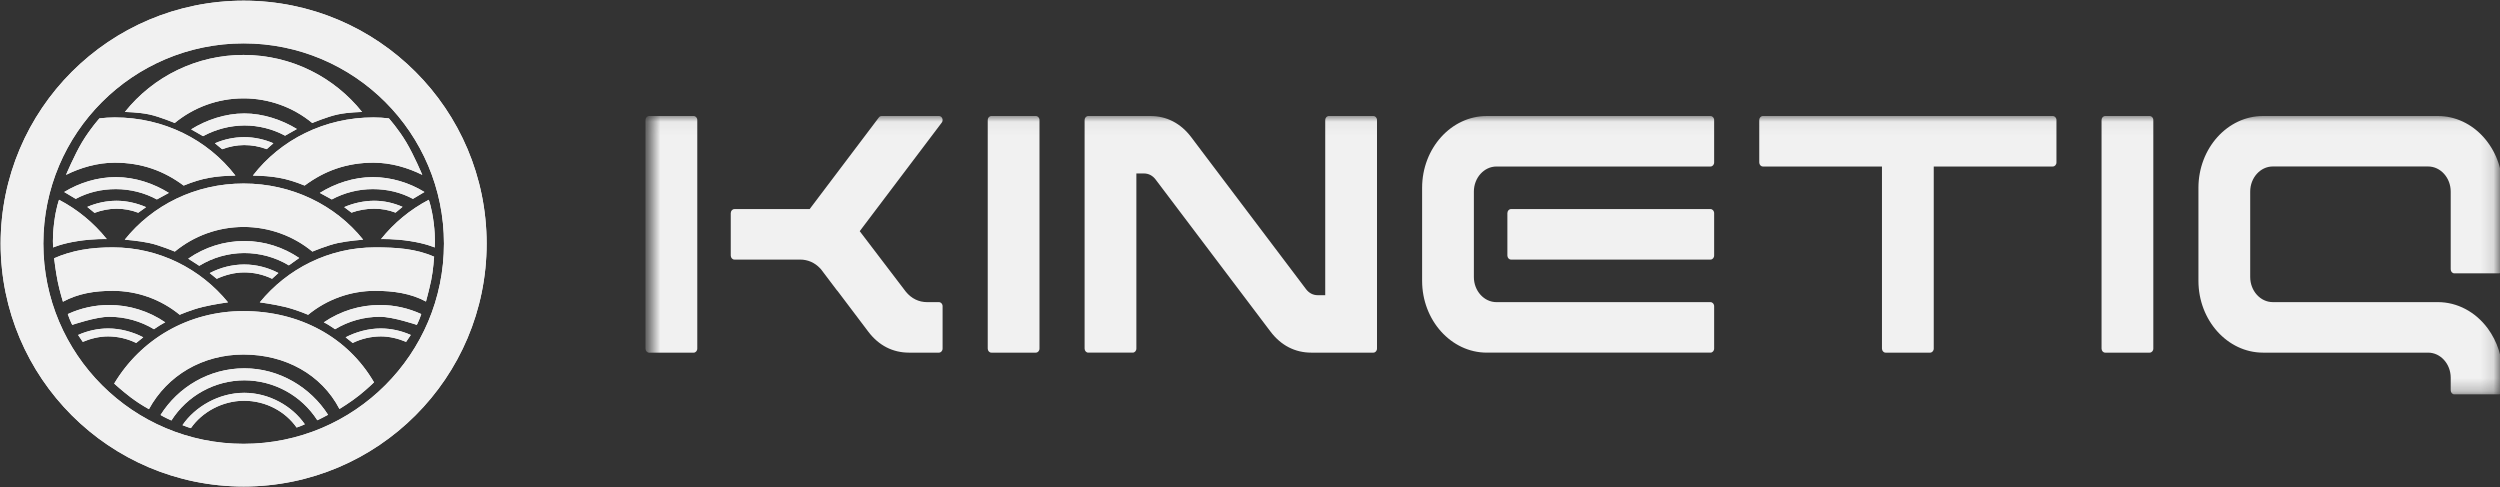 <svg xmlns="http://www.w3.org/2000/svg" width="195" height="38" viewBox="0 0 195 38" fill="none">
    <rect x="0" y="0" width="195" height="38" fill="#333333" stroke="none"/>
    <g clip-path="url(#clip0_2509_93237)">
        <path d="M18.992 27.653C22.249 27.653 25.068 29.2 26.479 31.899C26.479 31.899 27.354 31.368 28.013 30.84C28.672 30.312 29.173 29.821 29.173 29.821C27.122 26.298 23.365 24.265 18.992 24.265C14.674 24.265 10.975 26.467 8.907 29.919C8.907 29.919 9.516 30.478 10.216 31.01C10.661 31.344 11.13 31.646 11.618 31.913C13.05 29.286 15.79 27.653 18.992 27.653ZM19.002 14.315C22.745 14.315 26.156 15.982 28.326 18.694C28.326 18.694 27.189 18.778 26.359 18.954C25.529 19.132 24.367 19.624 24.367 19.624C22.856 18.379 20.959 17.7 19.001 17.703C17.043 17.7 15.146 18.379 13.636 19.624C13.636 19.624 12.474 19.132 11.644 18.954C10.814 18.777 9.732 18.694 9.732 18.694C11.902 15.981 15.258 14.315 19.002 14.315ZM18.992 4.285C22.736 4.285 26.074 6.023 28.244 8.735C28.244 8.735 27.179 8.748 26.349 8.925C25.52 9.102 24.358 9.594 24.358 9.594C22.847 8.349 20.95 7.67 18.992 7.673C16.954 7.673 15.085 8.394 13.626 9.594C13.626 9.594 12.464 9.102 11.634 8.925C10.805 8.747 9.74 8.735 9.74 8.735C10.849 7.346 12.256 6.224 13.858 5.454C15.46 4.684 17.215 4.284 18.992 4.285ZM29.262 19.295C30.919 19.295 32.432 19.394 33.86 20.024C33.86 20.024 33.795 21.069 33.631 21.86C33.511 22.417 33.376 22.97 33.224 23.519C32.052 22.883 30.684 22.685 29.262 22.685C27.355 22.683 25.506 23.344 24.031 24.553C24.031 24.553 23.136 24.159 22.234 23.941C21.332 23.724 20.264 23.583 20.264 23.583C22.407 20.964 25.642 19.295 29.262 19.295ZM8.786 19.295C7.13 19.295 5.649 19.514 4.221 20.144C4.221 20.144 4.341 21.189 4.505 21.98C4.668 22.77 4.909 23.535 4.909 23.535C6.081 22.899 7.364 22.684 8.786 22.684C10.693 22.682 12.542 23.343 14.017 24.552C14.017 24.552 14.913 24.159 15.814 23.942C16.716 23.724 17.784 23.583 17.784 23.583C15.641 20.964 12.406 19.295 8.786 19.295ZM14.326 14.475C12.784 13.327 11.051 12.689 8.951 12.689C7.6 12.689 6.282 13.077 5.15 13.641C5.15 13.641 5.785 12.128 6.394 11.101C6.794 10.442 7.249 9.818 7.754 9.235C8.151 9.188 8.55 9.163 8.95 9.161C12.769 9.161 16.196 10.891 18.362 13.696C16.809 13.727 15.802 13.87 14.326 14.475ZM23.762 14.475C25.304 13.327 27.037 12.689 29.137 12.689C30.488 12.689 31.805 13.077 32.938 13.641C32.938 13.641 32.303 12.128 31.692 11.101C31.084 10.074 30.333 9.235 30.333 9.235C29.936 9.188 29.537 9.163 29.137 9.161C25.319 9.161 21.891 10.891 19.725 13.696C21.279 13.727 22.286 13.87 23.762 14.475Z" fill="#F1F1F1"/>
        <path d="M19.06 28.728C21.784 28.728 24.223 30.214 25.587 32.353C25.309 32.511 24.752 32.779 24.752 32.779C24.14 31.826 23.298 31.041 22.303 30.497C21.309 29.953 20.194 29.667 19.061 29.665C17.925 29.668 16.809 29.956 15.814 30.504C14.819 31.051 13.978 31.84 13.368 32.797C13.368 32.797 12.731 32.507 12.524 32.368C13.882 30.198 16.311 28.728 19.061 28.728" fill="#F1F1F1"/>
        <path d="M19.039 30.639C20.995 30.639 22.797 31.676 23.775 33.093C23.567 33.189 23.353 33.274 23.136 33.347C22.275 32.112 20.75 31.259 19.039 31.259C17.328 31.259 15.748 32.154 14.889 33.394C14.711 33.349 14.495 33.264 14.324 33.197L14.234 33.162C15.209 31.727 17.069 30.64 19.039 30.64M19.039 20.629C19.994 20.629 20.911 20.876 21.715 21.294L21.22 21.743C20.54 21.415 19.795 21.246 19.04 21.249C18.291 21.249 17.554 21.45 16.906 21.745L16.36 21.3C17.187 20.866 18.105 20.635 19.039 20.629Z" fill="#F1F1F1"/>
        <path fill-rule="evenodd" clip-rule="evenodd" d="M11.173 26.31C10.37 25.892 9.386 25.619 8.433 25.619C7.626 25.624 6.828 25.798 6.092 26.128L6.457 26.666C7.065 26.41 7.745 26.24 8.432 26.24C9.191 26.244 9.939 26.418 10.622 26.75L11.173 26.31ZM26.958 26.31C27.761 25.892 28.745 25.619 29.699 25.619C30.506 25.624 31.303 25.798 32.04 26.128L31.674 26.666C31.066 26.41 30.386 26.24 29.7 26.24C28.941 26.244 28.192 26.418 27.51 26.75L26.958 26.31ZM19.039 10.696C19.841 10.696 20.619 10.871 21.324 11.175L20.804 11.634C20.24 11.422 19.642 11.314 19.04 11.315C18.455 11.322 17.876 11.431 17.329 11.638L16.763 11.176C17.482 10.864 18.255 10.701 19.039 10.696ZM9.084 15.659C9.887 15.659 10.689 15.852 11.394 16.156L10.783 16.593C10.241 16.383 9.665 16.277 9.083 16.28C8.499 16.286 7.92 16.395 7.374 16.603L6.809 16.14C7.527 15.828 8.301 15.664 9.084 15.659ZM29.169 15.659C29.971 15.659 30.693 15.83 31.399 16.134L30.855 16.586C30.317 16.378 29.745 16.274 29.169 16.28C28.579 16.28 27.955 16.388 27.418 16.586L26.848 16.155C27.581 15.837 28.37 15.669 29.169 15.659Z" fill="#F1F1F1"/>
        <path d="M14.682 20.177C15.966 19.28 17.494 18.799 19.06 18.799C20.632 18.799 22.107 19.293 23.337 20.122L22.531 20.698C21.475 20.064 20.264 19.731 19.032 19.737C17.799 19.743 16.593 20.087 15.543 20.732L14.682 20.177ZM19.06 8.85C20.511 8.85 21.986 9.346 23.157 10.062L22.236 10.582C21.259 10.059 20.168 9.785 19.06 9.786C17.934 9.796 16.828 10.082 15.839 10.62L14.91 10.09C16.09 9.354 17.576 8.85 19.06 8.85ZM29.076 13.815C30.527 13.815 31.938 14.261 33.108 14.976L32.209 15.511C31.26 15.005 30.221 14.752 29.076 14.752C27.96 14.752 26.863 15.028 25.88 15.556L24.948 15.047C26.127 14.311 27.591 13.815 29.076 13.815ZM9.04 13.815C7.589 13.815 6.178 14.261 5.008 14.976L5.908 15.511C6.856 15.005 7.894 14.752 9.04 14.752C10.191 14.752 11.287 15.044 12.236 15.556L13.169 15.047C11.989 14.311 10.525 13.815 9.04 13.815ZM29.638 23.789C30.781 23.789 31.874 24.046 32.857 24.498C32.857 24.498 32.841 24.565 32.738 24.833C32.635 25.1 32.512 25.34 32.512 25.34C32.512 25.34 30.664 24.709 29.639 24.709C28.404 24.706 27.192 25.042 26.134 25.68C26.134 25.68 25.977 25.564 25.687 25.382C25.55 25.291 25.407 25.212 25.257 25.143C26.548 24.26 28.074 23.788 29.638 23.789ZM8.507 23.789C7.395 23.791 6.297 24.033 5.288 24.498C5.288 24.498 5.305 24.565 5.408 24.833C5.511 25.1 5.635 25.34 5.635 25.34C5.635 25.34 7.482 24.709 8.507 24.709C9.79 24.709 10.99 25.065 12.012 25.68C12.012 25.68 12.168 25.564 12.459 25.382C12.751 25.199 12.888 25.143 12.888 25.143C11.598 24.261 10.07 23.788 8.507 23.789ZM31.995 18.808C30.733 18.61 29.721 18.65 29.721 18.65C30.735 17.382 32.003 16.339 33.442 15.586C33.442 15.586 33.677 16.182 33.828 17.388C33.979 18.595 33.902 19.304 33.902 19.304C33.902 19.304 33.257 19.005 31.995 18.808ZM6.053 18.808C7.315 18.61 8.326 18.65 8.326 18.65C7.312 17.382 6.045 16.339 4.606 15.586C4.606 15.586 4.37 16.182 4.22 17.388C4.069 18.595 4.146 19.304 4.146 19.304C4.146 19.304 4.791 19.005 6.053 18.808Z" fill="#F1F1F1"/>
        <path fill-rule="evenodd" clip-rule="evenodd" d="M19.004 34.618C27.633 34.618 34.628 27.626 34.628 19C34.628 10.374 27.634 3.382 19.004 3.382C10.374 3.382 3.38 10.374 3.38 19C3.38 27.626 10.375 34.618 19.004 34.618ZM19.004 37.948C29.473 37.948 37.958 29.465 37.958 19C37.958 8.535 29.474 0.053 19.005 0.053C8.536 0.053 0.05 8.534 0.05 19C0.05 29.466 8.535 37.948 19.004 37.948Z" fill="#F1F1F1"/>
        <path fill-rule="evenodd" clip-rule="evenodd" d="M19.004 37.947C29.473 37.947 37.958 29.465 37.958 19C37.958 8.535 29.474 0.053 19.005 0.053C8.536 0.053 0.05 8.534 0.05 19C0.05 29.466 8.535 37.947 19.004 37.947ZM19.004 34.618C27.633 34.618 34.628 27.626 34.628 19C34.628 10.374 27.634 3.382 19.004 3.382C10.374 3.382 3.38 10.374 3.38 19C3.38 27.626 10.375 34.618 19.004 34.618ZM18.992 27.652C22.249 27.652 25.07 29.2 26.479 31.899C26.479 31.899 27.356 31.368 28.015 30.84C28.673 30.312 29.173 29.822 29.173 29.822C27.122 26.297 23.365 24.265 18.992 24.265C14.674 24.265 10.976 26.467 8.907 29.919C8.907 29.919 9.517 30.478 10.216 31.01C10.917 31.542 11.618 31.914 11.618 31.914C13.051 29.286 15.789 27.652 18.992 27.652ZM19.002 14.315C22.745 14.315 26.156 15.982 28.326 18.694C28.326 18.694 27.19 18.778 26.36 18.955C25.53 19.132 24.367 19.624 24.367 19.624C22.857 18.379 20.959 17.7 19.002 17.703C16.964 17.703 15.095 18.424 13.636 19.624C13.636 19.624 12.474 19.132 11.644 18.955C10.814 18.777 9.732 18.694 9.732 18.694C11.902 15.981 15.258 14.315 19.002 14.315ZM18.991 4.286C22.736 4.286 26.074 6.023 28.244 8.735C28.244 8.735 27.18 8.748 26.35 8.925C25.52 9.102 24.358 9.594 24.358 9.594C22.847 8.349 20.95 7.67 18.992 7.673C16.954 7.673 15.085 8.394 13.626 9.594C13.626 9.594 12.465 9.102 11.635 8.925C10.805 8.747 9.74 8.735 9.74 8.735C10.849 7.346 12.256 6.224 13.858 5.454C15.46 4.684 17.214 4.284 18.991 4.286ZM33.861 20.024C32.434 19.394 30.921 19.296 29.264 19.296C25.644 19.296 22.409 20.964 20.265 23.583C20.265 23.583 21.334 23.725 22.235 23.942C22.849 24.1 23.45 24.304 24.032 24.552C25.507 23.343 27.356 22.682 29.264 22.684C30.685 22.684 32.055 22.883 33.226 23.519C33.226 23.519 33.468 22.65 33.632 21.86C33.796 21.069 33.861 20.024 33.861 20.024ZM4.222 20.143C5.649 19.513 7.131 19.296 8.788 19.296C12.408 19.296 15.643 20.963 17.785 23.581C17.785 23.581 16.717 23.724 15.816 23.94C14.914 24.159 14.019 24.552 14.019 24.552C12.544 23.343 10.695 22.682 8.788 22.684C7.365 22.684 6.081 22.898 4.91 23.534C4.91 23.534 4.67 22.769 4.506 21.979C4.342 21.188 4.222 20.143 4.222 20.143ZM8.953 12.687C11.052 12.687 12.786 13.325 14.327 14.473C15.803 13.868 16.81 13.725 18.363 13.694C16.198 10.889 12.771 9.158 8.953 9.158C8.515 9.158 8.18 9.186 7.756 9.232C7.756 9.232 7.005 10.072 6.396 11.099C5.787 12.126 5.15 13.639 5.15 13.639C6.283 13.075 7.602 12.687 8.953 12.687ZM29.137 12.687C27.037 12.687 25.304 13.325 23.762 14.473C22.286 13.868 21.279 13.725 19.725 13.694C21.89 10.889 25.319 9.158 29.137 9.158C29.573 9.158 29.909 9.186 30.333 9.232C30.333 9.232 31.083 10.072 31.693 11.099C32.303 12.126 32.938 13.639 32.938 13.639C31.805 13.075 30.489 12.687 29.137 12.687ZM19.06 28.728C21.785 28.728 24.224 30.214 25.588 32.353C25.309 32.511 24.753 32.78 24.753 32.78C24.14 31.827 23.298 31.042 22.304 30.498C21.309 29.954 20.195 29.668 19.061 29.666C17.926 29.668 16.809 29.956 15.814 30.504C14.819 31.051 13.979 31.84 13.37 32.798C13.37 32.798 12.732 32.507 12.525 32.369C13.883 30.198 16.311 28.728 19.061 28.728M19.04 30.639C20.994 30.639 22.798 31.676 23.776 33.093C23.576 33.197 23.136 33.347 23.136 33.347C22.275 32.112 20.75 31.259 19.041 31.259C17.327 31.259 15.749 32.154 14.889 33.394C14.712 33.349 14.495 33.264 14.325 33.197L14.235 33.162C15.209 31.727 17.07 30.64 19.04 30.64M19.04 20.63C19.995 20.63 20.912 20.877 21.716 21.295L21.221 21.744C20.541 21.416 19.796 21.247 19.041 21.25C18.292 21.25 17.555 21.451 16.907 21.747L16.361 21.301C17.188 20.867 18.106 20.636 19.04 20.63ZM8.434 25.618C9.388 25.618 10.371 25.891 11.174 26.308L10.623 26.75C9.941 26.418 9.193 26.243 8.434 26.239C7.746 26.239 7.067 26.409 6.458 26.666L6.093 26.128C6.829 25.797 7.627 25.624 8.434 25.618ZM29.701 25.618C28.746 25.618 27.762 25.891 26.96 26.308L27.511 26.75C28.193 26.418 28.941 26.243 29.7 26.239C30.387 26.239 31.066 26.409 31.675 26.666L32.041 26.128C31.304 25.797 30.507 25.624 29.7 25.618M19.039 10.696C19.841 10.696 20.618 10.871 21.323 11.175L20.803 11.633C20.239 11.421 19.641 11.314 19.039 11.317C18.45 11.317 17.867 11.441 17.328 11.639L16.763 11.176C17.482 10.864 18.256 10.701 19.039 10.696ZM9.083 15.659C9.886 15.659 10.688 15.852 11.393 16.156L10.781 16.593C10.24 16.384 9.664 16.277 9.083 16.28C8.494 16.28 7.911 16.404 7.373 16.602L6.808 16.139C7.526 15.828 8.3 15.664 9.083 15.659ZM29.168 15.659C29.97 15.659 30.692 15.83 31.398 16.134L30.854 16.586C30.316 16.378 29.744 16.274 29.168 16.28C28.578 16.28 27.954 16.389 27.417 16.586L26.847 16.155C27.58 15.838 28.369 15.669 29.168 15.659ZM14.68 20.177C15.964 19.28 17.492 18.799 19.059 18.798C20.631 18.798 22.108 19.293 23.337 20.122L22.53 20.698C21.474 20.064 20.263 19.731 19.031 19.737C17.799 19.743 16.592 20.087 15.542 20.732L14.68 20.177ZM19.06 8.85C20.511 8.85 21.986 9.346 23.156 10.062L22.237 10.582C21.26 10.059 20.169 9.785 19.06 9.786C17.934 9.796 16.828 10.082 15.839 10.62L14.91 10.09C16.09 9.354 17.576 8.85 19.06 8.85ZM29.076 13.815C30.527 13.815 31.938 14.261 33.108 14.976L32.209 15.511C31.261 15.005 30.221 14.751 29.076 14.751C27.96 14.752 26.863 15.028 25.88 15.556L24.948 15.047C26.128 14.311 27.591 13.815 29.076 13.815ZM9.041 13.815C7.59 13.815 6.18 14.261 5.01 14.976L5.909 15.511C6.858 15.005 7.897 14.751 9.041 14.751C10.192 14.751 11.289 15.044 12.238 15.556L13.17 15.047C11.991 14.311 10.526 13.815 9.041 13.815ZM29.641 23.79C30.783 23.79 31.875 24.046 32.858 24.497C32.858 24.497 32.842 24.565 32.739 24.833C32.636 25.1 32.513 25.34 32.513 25.34C32.513 25.34 30.665 24.708 29.641 24.708C28.405 24.706 27.193 25.042 26.135 25.68C26.135 25.68 25.979 25.563 25.688 25.382C25.551 25.291 25.408 25.212 25.259 25.143C26.549 24.26 28.077 23.789 29.641 23.79ZM8.508 23.789C7.397 23.79 6.299 24.031 5.289 24.496C5.289 24.496 5.306 24.564 5.409 24.832C5.512 25.099 5.636 25.339 5.636 25.339C5.636 25.339 7.484 24.707 8.508 24.707C9.791 24.707 10.992 25.064 12.014 25.678C12.014 25.678 12.169 25.562 12.46 25.381C12.752 25.198 12.889 25.142 12.889 25.142C11.599 24.259 10.072 23.787 8.508 23.788M29.722 18.647C29.722 18.647 30.735 18.607 31.997 18.806C33.258 19.003 33.904 19.302 33.904 19.302C33.904 19.302 33.981 18.593 33.83 17.386C33.679 16.18 33.443 15.584 33.443 15.584C32.004 16.337 30.737 17.38 29.722 18.647ZM8.328 18.647C8.328 18.647 7.316 18.607 6.054 18.806C4.792 19.003 4.147 19.302 4.147 19.302C4.147 19.302 4.07 18.593 4.221 17.386C4.372 16.18 4.607 15.584 4.607 15.584C6.047 16.337 7.314 17.38 8.328 18.647Z" fill="#F1F1F1"/>
        <mask id="mask0_2509_93237" style="mask-type:luminance" maskUnits="userSpaceOnUse" x="50" y="9" width="145" height="22">
            <path d="M194.866 9.048H50.685V30.762H194.866V9.048Z" fill="white"/>
        </mask>
        <g mask="url(#mask0_2509_93237)">
            <path d="M50.632 9.048H54.104C54.261 9.048 54.388 9.189 54.388 9.364V27.191C54.388 27.364 54.261 27.508 54.104 27.508H50.632C50.476 27.508 50.349 27.366 50.349 27.191V9.364C50.349 9.189 50.476 9.048 50.632 9.048ZM57.283 16.307H63.154L68.553 9.16C68.577 9.125 68.609 9.097 68.647 9.077C68.685 9.058 68.727 9.048 68.769 9.048H73.238C73.353 9.048 73.447 9.115 73.495 9.229C73.519 9.284 73.528 9.344 73.521 9.403C73.514 9.462 73.492 9.518 73.456 9.565L67.058 18.032L70.655 22.752C71.094 23.29 71.669 23.567 72.322 23.567H73.24C73.395 23.567 73.522 23.708 73.522 23.881V27.19C73.522 27.363 73.395 27.506 73.24 27.506H70.904C69.638 27.506 68.544 26.951 67.728 25.872L65.329 22.696L65.32 22.687L65.274 22.639L64.018 20.976L64.006 20.965C63.991 20.954 63.978 20.942 63.966 20.929C63.769 20.713 63.529 20.541 63.261 20.423C62.993 20.306 62.704 20.246 62.411 20.247H57.282C57.126 20.247 56.999 20.105 56.999 19.933V16.624C56.999 16.451 57.126 16.31 57.282 16.31L57.283 16.307ZM77.325 9.048H80.797C80.953 9.048 81.08 9.189 81.08 9.364V27.191C81.08 27.364 80.953 27.506 80.796 27.506H77.326C77.17 27.506 77.043 27.365 77.043 27.191V9.364C77.043 9.191 77.169 9.048 77.325 9.048ZM84.885 9.048H89.728C91 9.048 92.095 9.615 92.914 10.697L93.664 11.691L93.674 11.706L101.428 21.967L101.867 22.55C102.101 22.859 102.417 23.025 102.78 23.025H103.368V9.364C103.368 9.191 103.496 9.048 103.652 9.048H107.122C107.279 9.048 107.406 9.189 107.406 9.364V27.191C107.406 27.364 107.279 27.506 107.122 27.506H102.28C101.006 27.506 99.912 26.94 99.094 25.856L98.343 24.863C98.343 24.863 98.335 24.854 98.332 24.848L90.58 14.587L90.14 14.005C89.906 13.695 89.59 13.53 89.225 13.53H88.637V27.19C88.637 27.363 88.51 27.505 88.355 27.505H84.883C84.726 27.505 84.599 27.363 84.599 27.19V9.364C84.599 9.191 84.726 9.048 84.883 9.048H84.885ZM116.725 23.567H133.419C133.575 23.567 133.703 23.708 133.703 23.881V27.19C133.703 27.363 133.575 27.505 133.419 27.505H115.967C113.194 27.505 110.925 24.986 110.925 21.905V14.645C110.925 11.566 113.194 9.049 115.967 9.049H133.419C133.575 9.049 133.703 9.189 133.703 9.364V12.673C133.703 12.847 133.575 12.988 133.419 12.988H116.725C115.756 12.988 114.962 13.869 114.962 14.944V21.613C114.962 22.687 115.756 23.567 116.725 23.567ZM117.859 16.308C117.703 16.308 117.576 16.45 117.576 16.624V19.933C117.576 20.105 117.703 20.247 117.859 20.247H133.419C133.575 20.247 133.703 20.105 133.703 19.933V16.624C133.703 16.451 133.575 16.308 133.419 16.308H117.859ZM146.526 12.987H137.505C137.349 12.987 137.222 12.845 137.222 12.673V9.364C137.222 9.191 137.349 9.048 137.505 9.048H160.118C160.275 9.048 160.403 9.189 160.403 9.364V12.673C160.403 12.845 160.275 12.987 160.118 12.987H150.832V27.191C150.832 27.364 150.704 27.506 150.549 27.506H147.077C146.921 27.506 146.793 27.365 146.793 27.191V12.987H146.526ZM164.205 9.048H167.676C167.831 9.048 167.959 9.189 167.959 9.364V27.191C167.959 27.364 167.831 27.506 167.676 27.506H164.205C164.048 27.506 163.921 27.365 163.921 27.191V9.364C163.921 9.191 164.048 9.048 164.205 9.048ZM176.519 9.048H190.15C192.924 9.048 195.192 11.566 195.192 14.646V21.008C195.192 21.18 195.065 21.321 194.909 21.321H191.439C191.282 21.321 191.155 21.18 191.155 21.008V14.942C191.155 13.867 190.362 12.985 189.393 12.985H177.277C176.309 12.985 175.516 13.867 175.516 14.942V21.609C175.516 22.684 176.309 23.565 177.277 23.565H190.152C191.666 23.565 193.088 24.323 194.047 25.62C194.798 26.649 195.199 27.891 195.192 29.165V30.446C195.192 30.618 195.065 30.76 194.909 30.76H191.439C191.282 30.76 191.155 30.618 191.155 30.446V29.443C191.146 28.374 190.356 27.506 189.395 27.506H176.52C173.746 27.506 171.478 24.987 171.478 21.906V14.647C171.478 11.567 173.745 9.048 176.519 9.048Z" fill="#F1F1F1"/>
        </g>
    </g>
    <defs>
        <clipPath id="clip0_2509_93237">
            <rect width="195" height="38" fill="white"/>
        </clipPath>
    </defs>
</svg>
